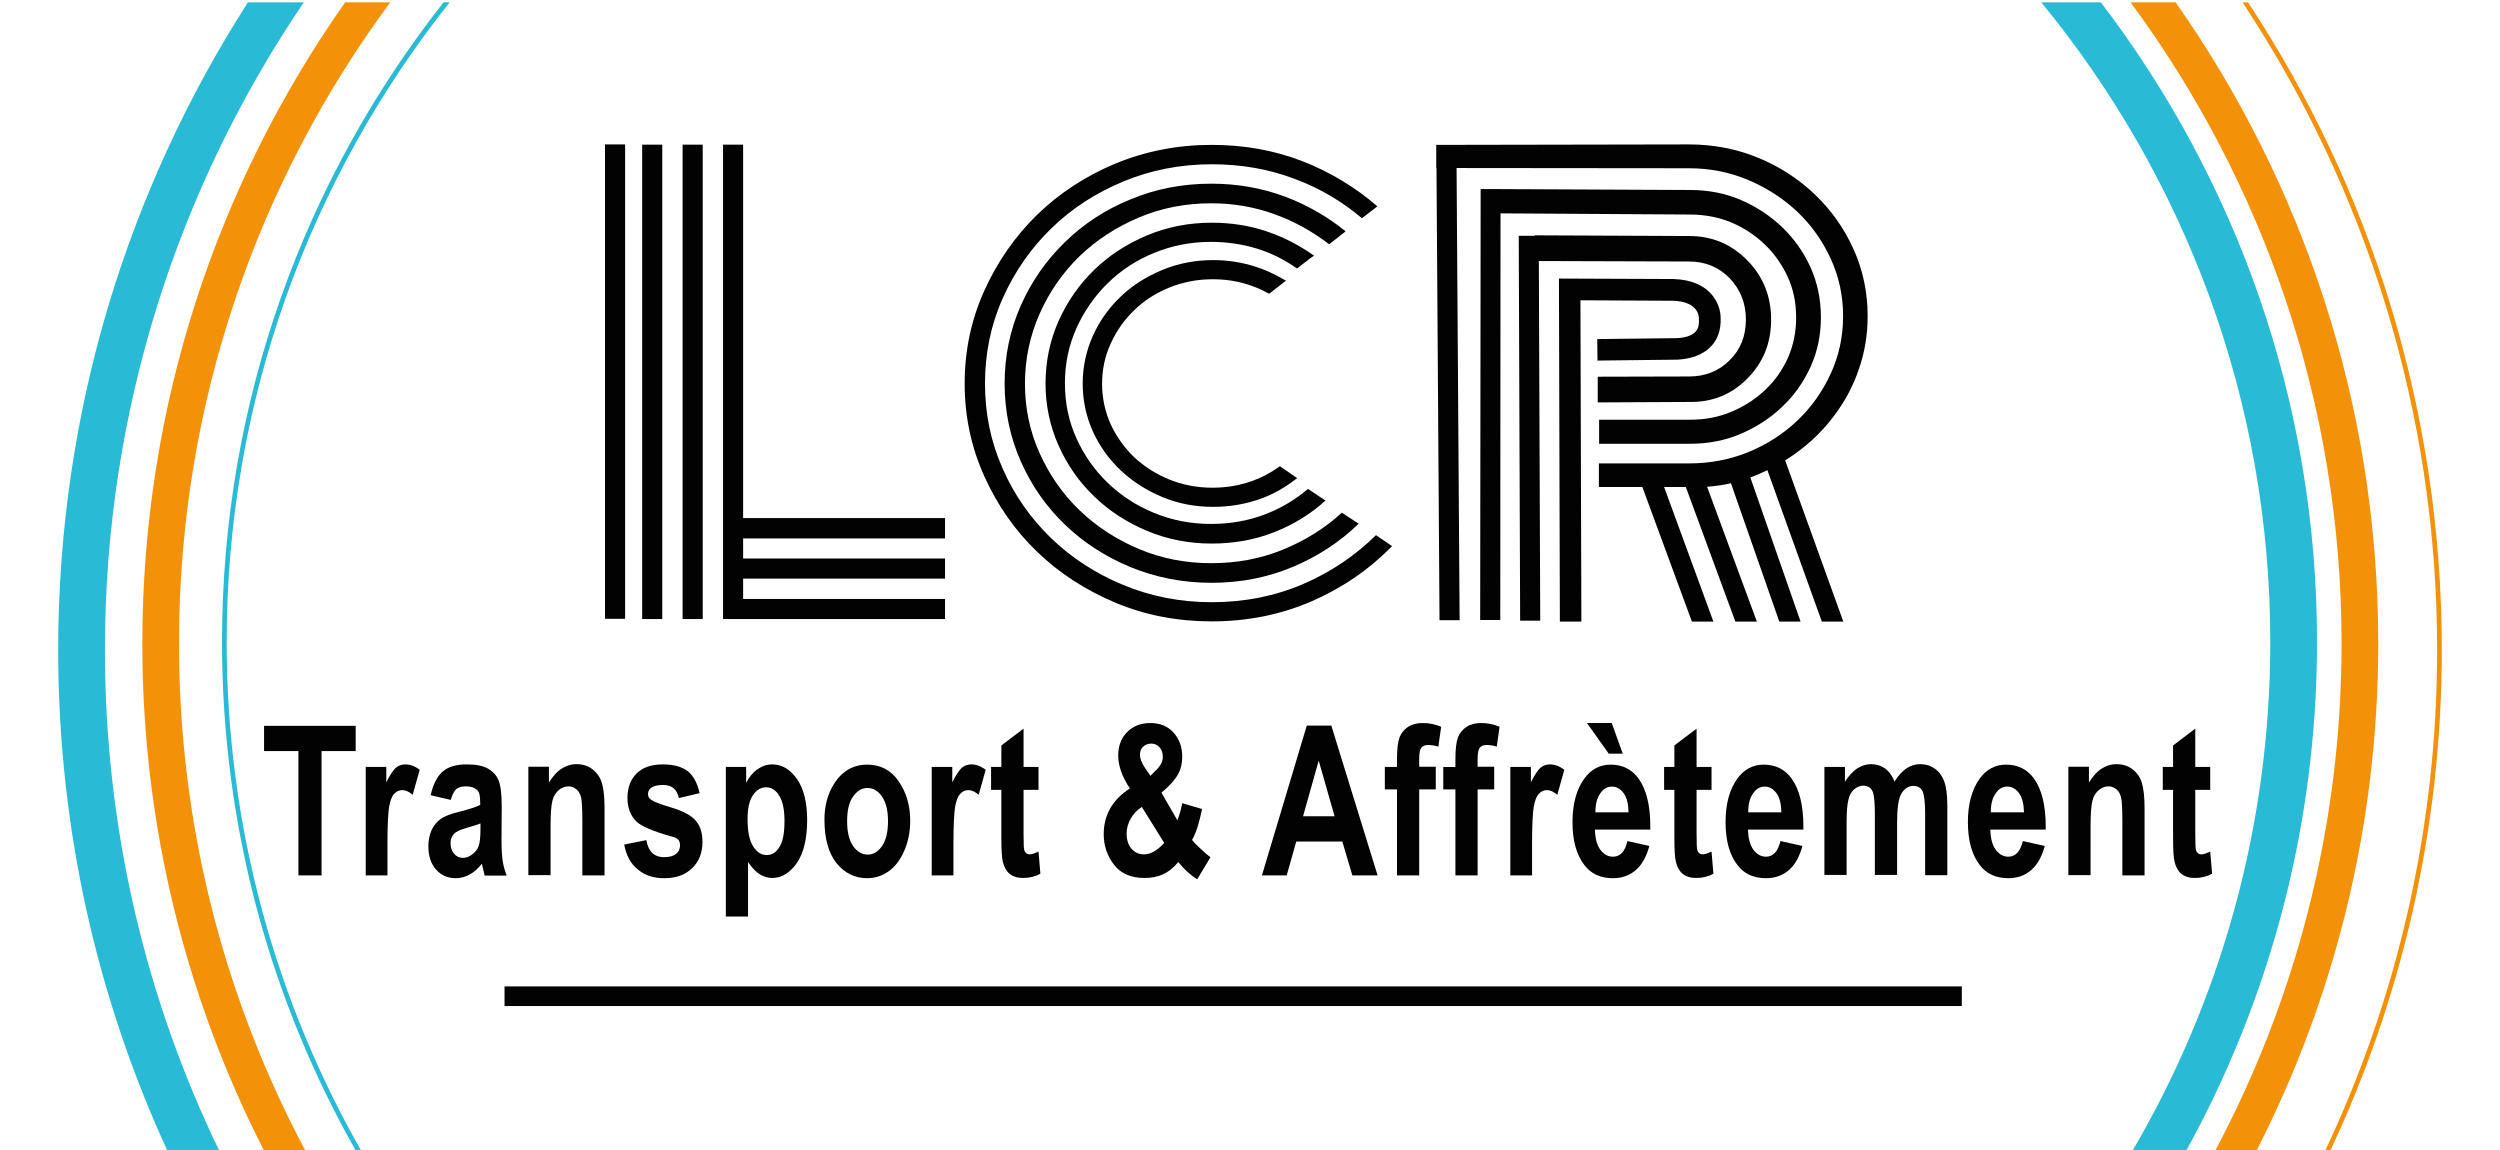<?xml version="1.0" encoding="UTF-8"?>
<!-- Generator: Adobe Illustrator 25.3.0, SVG Export Plug-In . SVG Version: 6.00 Build 0)  -->
<svg xmlns="http://www.w3.org/2000/svg" xmlns:xlink="http://www.w3.org/1999/xlink" version="1.1" id="Calque_1" x="0px" y="0px" viewBox="0 0 1069.8 492.1" style="enable-background:new 0 0 1069.8 492.1;" xml:space="preserve">
<style type="text/css">
	.st0{fill:none;}
	.st1{fill:#020203;}
	.st2{fill:none;stroke:#020203;stroke-width:0;stroke-linecap:round;stroke-linejoin:round;}
	.st3{fill:#29BAD6;}
	.st4{fill:#F39208;}
</style>
<g>
	<path class="st0" d="M935.2,493h12.3c34.7-64.9,54.4-139,54.4-217.6c0-102.7-33.6-197.6-90.3-274.4H899   c58,76,92.5,170.9,92.5,273.7C991.5,353.8,971.1,428.3,935.2,493z"></path>
	<path class="st0" d="M866.1,347.5c-0.1-3.6-0.8-6.4-2.2-8.2s-3-2.7-4.9-2.7c-2,0-3.7,0.9-5,2.9c-1.4,1.9-2.1,4.6-2.1,8.1   L866.1,347.5L866.1,347.5z"></path>
	<path class="st0" d="M689.8,336.6c-2,0-3.7,0.9-5,2.9c-1.4,1.9-2.1,4.6-2.1,8.1h14.2v-0.1c-0.1-3.6-0.8-6.4-2.2-8.2   S691.7,336.6,689.8,336.6z"></path>
	<path class="st0" d="M328.1,365.9c2.2,0,4-1.1,5.4-3.4c1.5-2.3,2.2-6,2.2-11.2c0-4.9-0.8-8.6-2.3-10.9c-1.5-2.4-3.4-3.5-5.5-3.5   c-2.3,0-4.2,1.1-5.7,3.4c-1.6,2.3-2.3,5.7-2.3,10.3c0,5.3,0.8,9.1,2.4,11.6C323.9,364.7,325.8,365.9,328.1,365.9z"></path>
	<path class="st0" d="M965.3,493h29.4c30.9-65.2,48.2-138.1,48.2-214.9c0-102.3-30.7-197.6-83.3-277.1H931   c54.6,77.7,86.7,172.4,86.7,274.4C1017.7,353.7,998.8,427.7,965.3,493z"></path>
	<path class="st0" d="M492.3,332l2.5-2.5c1.9-1.9,2.8-3.8,2.8-5.6c0-1.7-0.5-3.1-1.4-4.1c-1-1.1-2.2-1.6-3.6-1.6   c-1.4,0-2.6,0.5-3.5,1.4c-0.9,0.9-1.3,2.1-1.3,3.4c0,1.5,0.7,3.4,2.1,5.5L492.3,332z"></path>
	<path class="st0" d="M489.5,365.6c2.8,0,5.7-1.6,8.7-4.9l-9.6-15.4c-2.1,1.4-3.7,3.1-4.8,5.1c-1.1,2-1.7,4.1-1.7,6.3   c0,2.7,0.7,4.9,2.1,6.5C485.6,364.8,487.4,365.6,489.5,365.6z"></path>
	<polygon class="st0" points="564.3,325.5 557.6,349.3 571.1,349.3  "></polygon>
	<path class="st0" d="M371.3,365.7c2.4,0,4.4-1.2,6.1-3.6c1.7-2.4,2.6-6,2.6-10.7c0-4.6-0.9-8.1-2.6-10.6c-1.7-2.4-3.8-3.6-6.2-3.6   c-2.4,0-4.4,1.2-6.1,3.6c-1.8,2.4-2.6,6-2.6,10.6c0,4.7,0.9,8.3,2.6,10.7S368.9,365.7,371.3,365.7z"></path>
	<path class="st0" d="M755.2,336.6c-2,0-3.7,0.9-5,2.9c-1.4,1.9-2.1,4.6-2.1,8.1h14.2v-0.1c-0.1-3.6-0.8-6.4-2.2-8.2   S757.1,336.6,755.2,336.6z"></path>
	<path class="st0" d="M192.8,360.8c0,1.8,0.5,3.3,1.5,4.5s2.2,1.8,3.8,1.8c1.3,0,2.7-0.5,4-1.5c1.3-1,2.2-2.1,2.7-3.5   c0.5-1.3,0.8-3.8,0.8-7.3v-2.4h-0.1c-1.2,0.5-3.1,1.1-5.6,1.8c-2.9,0.8-4.8,1.7-5.7,2.7C193.3,357.9,192.8,359.2,192.8,360.8z"></path>
	<path class="st0" d="M94.1,493h19.2c-33.5-65.3-52.4-139.3-52.4-217.6C60.9,173.4,93,78.7,147.6,1H130   C76.3,80.1,44.9,175.5,44.9,278.1C44.9,355.1,62.6,428,94.1,493z"></path>
	<path class="st0" d="M154.9,493h757.3c37.7-64.1,59.3-138.7,59.3-218.3c0-103.8-36.8-199.1-98-273.7H192.4   C132.7,76.3,97,171.4,97,274.7C97,354.1,118.1,428.6,154.9,493z M925.5,328.2h4.4V319l9.5-7.2v16.4h6.4v9.8h-6.4v18.7   c0,4.1,0.1,6.4,0.3,7.1c0.4,1.2,1.2,1.8,2.3,1.8c0.9,0,2.1-0.4,3.8-1.2l0.8,9.5c-2.2,1.2-4.7,1.8-7.4,1.8c-2.4,0-4.3-0.6-5.8-1.8   c-1.4-1.2-2.4-3-2.9-5.3c-0.4-1.7-0.6-5.1-0.6-10.3V338h-4.4V328.2z M885.1,328.1h8.8v6.8c1.6-2.6,3.3-4.6,5.3-5.9   c2-1.3,4.1-2,6.5-2c2.8,0,5.1,0.8,7,2.3s3.2,3.5,3.9,5.9s1.1,5.9,1.1,10.4v29h-9.5v-23.7c0-4.8-0.2-7.9-0.5-9.5   c-0.4-1.6-1-2.8-2-3.6s-2.1-1.3-3.3-1.3c-1.6,0-3,0.5-4.3,1.6s-2.2,2.6-2.7,4.5s-0.8,5.6-0.8,10.9v21h-9.5V328.1z M847.2,333.1   c2.9-3.9,6.6-5.9,11.2-5.9c5.1,0,9.1,2,12,6c3.3,4.6,5,11.4,5,20.4v1.4h-23.7c0.1,3.7,0.8,6.5,2.3,8.6c1.5,2,3.3,3,5.4,3   c3.1,0,5.2-2.3,6.2-6.7l9.4,2.1c-1.3,4.7-3.2,8.1-5.9,10.4c-2.7,2.3-5.9,3.4-9.7,3.4c-5.3,0-9.4-1.9-12.2-5.6   c-3.4-4.4-5.1-10.5-5.1-18.4C842.1,344,843.8,337.8,847.2,333.1z M839.5,430.5H215.9v-8.4h623.6V430.5z M324.1,329.2   c2-1.4,4.1-2.1,6.4-2.1c4.1,0,7.6,2.1,10.5,6.2c2.9,4.1,4.4,10,4.4,17.6c0,8-1.5,14.1-4.4,18.4c-3,4.2-6.5,6.4-10.5,6.4   c-1.9,0-3.6-0.5-5.3-1.5c-1.6-1-3.3-2.7-5.1-5.3v23.3h-9.5v-64h-0.1h0.1h8.7v6.8C320.5,332.6,322.1,330.6,324.1,329.2z    M352.8,350.8c0-4.6,0.8-8.7,2.5-12.4s3.9-6.5,6.6-8.4s5.8-2.8,9.2-2.8c5.7,0,10.3,2.4,13.5,7.2c3.3,4.8,4.9,10.4,4.9,16.8   c0,4.8-0.9,9.1-2.6,13s-4,6.8-6.7,8.7c-2.8,1.9-5.8,2.9-9.1,2.9c-5.3,0-9.7-2.2-13.2-6.5C354.5,364.9,352.8,358.8,352.8,350.8z    M444.4,328.2v9.8H438v18.7c0,4.1,0.1,6.4,0.3,7.1c0.4,1.2,1.2,1.8,2.3,1.8c0.9,0,2.1-0.4,3.8-1.2l0.8,9.5   c-2.2,1.2-4.7,1.8-7.4,1.8c-2.4,0-4.3-0.6-5.8-1.8c-1.4-1.2-2.4-3-2.9-5.3c-0.4-1.7-0.6-5.1-0.6-10.3V338h-4.4v-9.8h4.4V319   l9.5-7.2v16.4H444.4z M478.5,323.3c0-4.1,1.3-7.5,3.8-10c2.5-2.6,5.9-3.9,10-3.9c4,0,7.3,1.3,9.8,4s3.8,6.2,3.8,10.5   c0,2.8-0.6,5.3-1.9,7.6s-3.6,4.9-7,7.7l6.8,11.8c0.8-1.8,1.5-4.2,2.1-7.3l8.5,2.5c-1.3,6.2-2.7,10.6-4.3,13.2   c1,1.3,2.4,2.7,4.1,4.2c1.8,1.7,3,2.7,3.8,3.2l-5.7,9.5c-2.8-1.8-5.5-4.2-8.1-7.4c-2,2.4-4.2,4.2-6.5,5.2c-2.3,1.1-4.9,1.6-7.9,1.6   c-5.9,0-10.3-1.9-13.2-5.8c-2.9-3.8-4.3-8.2-4.3-12.9c0-8.2,3.7-14.8,11.2-19.6C480.1,332.3,478.5,327.6,478.5,323.3z M540,374.6   l19.2-64.1h10.5l19.8,64.1h-10.8l-4.3-14.5h-19.7l-4.1,14.5H540z M684.8,363.6c1.5,2,3.3,3,5.4,3c3.2,0,5.2-2.3,6.2-6.7l9.4,2.1   c-1.3,4.7-3.2,8.1-5.9,10.4c-2.7,2.3-5.9,3.4-9.7,3.4c-5.3,0-9.4-1.9-12.2-5.6c-3.4-4.4-5.1-10.5-5.1-18.4c0-7.8,1.7-14,5.1-18.7   c2.9-3.9,6.6-5.9,11.2-5.9c5.1,0,9.1,2,12,6c3.3,4.6,5,11.4,5,20.4v1.4h-23.7C682.6,358.7,683.3,361.5,684.8,363.6z M655.8,374.6   h-0.2h-9.3v-46.4h8.8v6.6c1.5-3.1,2.9-5.1,4-6.2c1.2-1,2.6-1.5,4.1-1.5c2.2,0,4.2,0.8,6.2,2.3l-3,10.7c-1.6-1.3-3-2-4.4-2   c-1.3,0-2.5,0.5-3.5,1.6c-1,1-1.7,2.9-2.2,5.6c-0.4,2.7-0.7,7.7-0.7,15v14.3H655.8z M667.5,266l-0.4-146.8l49,0.2   c16,0.5,20.2,10.8,20.2,16.7c0.4,10.5-6.4,17.1-18.4,17.8l-34.3,0.4l-0.1-9.2l34.1-0.4c9.7-0.5,9.5-5.6,9.4-8v-0.5   c0-1.2-0.6-7.2-11.1-7.5l-39.6-0.2l0.4,137.5H667.5z M688.4,322.5l-9.3-13.1h10.6l4.7,13.1H688.4z M683.7,161.2l39.1-0.1   c6.9,0,12.7-2.3,17.3-6.9c4.7-4.6,7-10.4,7-17.5c0-7-2.4-12.9-7-17.7c-4.6-4.7-10.4-7.1-17.3-7.1l-64.3-0.2l0.6,153.9h-8.6   l-0.6-164.7h6.8v-0.2l66.2,0.3c9.8,0,18,3.5,24.8,10.4c6.8,6.9,10.2,15.4,10.2,25.4s-3.4,18.4-10.2,25.2c-6.7,6.8-15,10.2-24.9,10   l-39.1,0.2V161.2z M684.3,179.6h38.9c6.4,0,12.3-1.1,17.7-3.4c5.5-2.3,10.3-5.4,14.4-9.3c4.2-3.9,7.4-8.5,9.8-13.8   c2.3-5.2,3.5-11,3.5-17.2s-1.1-11.9-3.5-17.2c-2.4-5.3-5.7-10-9.8-14c-4.2-4-9-7.2-14.4-9.5c-5.4-2.2-11.3-3.4-17.7-3.4l-81.1-0.5   l-0.1,174h-8.6l0.2-184.4h4.8l84.8,0.4c7.8,0,15.1,1.4,21.8,4.3s12.6,6.8,17.7,11.7s9.1,10.6,12.1,17.2c2.9,6.5,4.4,13.6,4.4,21.2   c0,7.6-1.4,14.6-4.4,21.2c-3,6.6-7,12.3-12.1,17.1c-5.1,4.9-11,8.7-17.7,11.6c-6.7,2.9-14,4.3-21.8,4.3h-38.9V179.6z M633.8,309.4   c2.7,0,5.3,0.5,7.9,1.6l-1.2,8.5c-1.5-0.5-3-0.7-4.4-0.7c-1.3,0-2.3,0.4-2.9,1.2c-0.6,0.8-0.9,2.4-0.9,4.8v3.3h7.1v9.7h-7.1v36.8   h-9.5v-36.8h-5.2v-9.6h0h5.2v-3.5c0-4.2,0.4-7.3,1.1-9.2c0.8-1.9,2-3.4,3.7-4.5S631.4,309.4,633.8,309.4z M732.4,328.2v9.8H726   v18.7c0,4.1,0.1,6.4,0.3,7.1c0.4,1.2,1.2,1.8,2.3,1.8c0.9,0,2.1-0.4,3.8-1.2l0.8,9.5c-2.2,1.2-4.7,1.8-7.4,1.8   c-2.4,0-4.3-0.6-5.8-1.8c-1.4-1.2-2.4-3-2.9-5.3c-0.4-1.7-0.6-5.1-0.6-10.3V338h-4.4v-9.8h4.4V319l9.5-7.2v16.4H732.4z    M750.3,363.6c1.5,2,3.3,3,5.4,3c3.1,0,5.1-2.3,6.2-6.7l9.4,2.1c-1.3,4.7-3.2,8.1-5.9,10.4c-2.7,2.3-5.9,3.4-9.7,3.4   c-5.3,0-9.4-1.9-12.2-5.6c-3.4-4.4-5.1-10.5-5.1-18.4c0-7.8,1.7-14,5.1-18.7c2.9-3.9,6.6-5.9,11.2-5.9c5.1,0,9.1,2,12,6   c3.3,4.6,5,11.4,5,20.4v1.4H748C748.1,358.7,748.8,361.5,750.3,363.6z M806.6,328.8c1.7,1.2,3.1,3.1,4.1,5.6   c1.6-2.5,3.3-4.3,5.1-5.6c1.8-1.2,3.8-1.8,5.8-1.8c2.4,0,4.5,0.6,6.3,1.9c1.8,1.2,3.1,3,4,5.3s1.4,5.8,1.4,10.6v29.7h-9.5v-26.6   c0-4.6-0.4-7.7-1.1-9.3c-0.8-1.5-2-2.3-3.9-2.3c-2.1,0-3.8,1.1-5.1,3.2c-1.3,2.1-1.9,6.3-1.9,12.6v22.3h-9.5v-25.5   c0-5-0.3-8.3-0.8-9.8c-0.7-1.9-2.1-2.9-4.1-2.9c-1.4,0-2.7,0.5-3.9,1.5s-2,2.4-2.5,4.4c-0.5,1.9-0.8,5.1-0.8,9.7v22.6h-9.5v-46.2   h0.1h8.7v6.3c1.6-2.5,3.3-4.3,5.1-5.6c1.9-1.2,3.9-1.9,6-1.9C802.9,327,804.9,327.6,806.6,328.8z M614.6,62l108.1-0.2   c10.5,0,20.4,1.9,29.6,5.7c9.3,3.8,17.4,9.1,24.4,15.8s12.5,14.5,16.5,23.4c4,8.9,6,18.4,6,28.5c0,7.9-1.2,15.4-3.7,22.6   c-2.4,7.2-5.9,13.8-10.5,19.9c-4.5,6.1-9.9,11.4-16.2,16c-1.6,1.2-3.3,2.3-4.9,3.3l24.9,69h-9.2l-23.3-64.8c-2.5,1.2-5,2.3-7.3,3.1   l21.5,61.7h-9.1l-20.7-59.2c-3.1,0.7-5.9,1.1-8,1.3c-0.7,0.1-1.5,0.1-2.2,0.2l21.3,57.7h-9.2l-21.2-57.6h-6.7h-2.6l21.1,57.6H724   l-21.2-57.6h-18.6v-10.1h38.5c9.1,0,17.6-1.6,25.6-4.9s14.9-7.8,20.9-13.5s10.7-12.4,14.2-20c3.5-7.6,5.3-15.8,5.3-24.6   c0-8.8-1.8-17-5.3-24.6c-3.5-7.6-8.2-14.3-14.2-20s-13-10.2-20.9-13.6c-8-3.4-16.5-5.1-25.6-5.1l-99.4-0.1l1.3,193.5H616   l-1.3-193.5h-0.1V62z M597.8,324.7c0-4.2,0.4-7.3,1.1-9.2c0.8-1.9,2-3.4,3.7-4.5s3.8-1.6,6.2-1.6c2.7,0,5.3,0.5,7.9,1.6l-1.2,8.5   c-1.5-0.5-3-0.7-4.4-0.7c-1.3,0-2.3,0.4-2.9,1.2c-0.6,0.8-0.9,2.4-0.9,4.8v3.3h7.1v9.7h-7.1v36.8h-9.5v-36.8h-5.2v-9.6h0h5.2V324.7   z M421.2,124.4c5.6-12.4,13.1-23.2,22.6-32.5c9.5-9.2,20.6-16.5,33.5-21.9c12.9-5.3,26.6-8,41.2-8c13.8,0,26.7,2.3,38.6,6.9   c11.9,4.6,22.7,11.1,32.3,19.4l-6.6,5.1c-8.6-7.3-18.3-13-29.2-17c-10.9-4.1-22.6-6.1-35.1-6.1c-13.5,0-26.1,2.5-37.9,7.4   c-11.8,4.9-22.1,11.6-30.8,20.1s-15.6,18.4-20.7,29.8c-5.1,11.4-7.6,23.6-7.6,36.5c0,13,2.5,25.1,7.6,36.5   c5,11.4,12,21.3,20.7,29.7c8.7,8.4,19,15.1,30.8,20c11.8,4.9,24.5,7.4,37.9,7.4c14,0,27.1-2.6,39.2-7.8   c11.8-5.1,22.2-12.1,31.1-20.9l6.9,4.7c-9.8,10-21.3,17.9-34.4,23.6c-13.2,5.7-27.4,8.6-42.8,8.6c-14.6,0-28.3-2.6-41.2-8   c-12.8-5.4-24-12.6-33.5-21.8c-9.5-9.1-17-19.9-22.6-32.3c-5.6-12.4-8.4-25.6-8.4-39.7C412.8,150,415.6,136.8,421.2,124.4z    M475.3,181.6c2.5,5.3,5.9,10.1,10.1,14.1c4.3,4,9.3,7.2,15,9.5c5.7,2.3,11.9,3.5,18.4,3.5c6.1,0,11.8-1,17.1-2.9   c3.9-1.4,7.6-3.3,11.2-5.9l0.6-0.4l7.4,5.1l-1.1,0.8c-4.3,3.3-8.9,5.9-13.9,7.8c-6.5,2.4-13.5,3.7-21,3.7c-7.7,0-15-1.4-21.7-4.2   s-12.7-6.6-17.7-11.3s-9.1-10.3-12-16.7c-2.9-6.4-4.4-13.3-4.4-20.5s1.5-14.1,4.4-20.6c2.9-6.4,7-12.1,12-16.8   c5-4.8,11-8.5,17.7-11.3c6.8-2.8,14.1-4.2,21.7-4.2c6.4,0,12.6,1,18.4,2.9c4,1.3,7.7,3,11.5,5.2l1.3,0.7l-7.2,5.6l-0.6-0.3   c-2.9-1.6-5.8-2.8-8.7-3.7c-4.7-1.5-9.7-2.2-14.9-2.2c-6.5,0-12.7,1.2-18.4,3.5s-10.8,5.5-15,9.6c-4.3,4.1-7.7,8.9-10.2,14.4   c-2.5,5.4-3.7,11.2-3.7,17.3C471.6,170.4,472.9,176.2,475.3,181.6z M555,114.9c-5.2-3.7-10.9-6.6-17.1-8.5   c-6.2-1.9-12.8-2.9-19.7-2.9c-8.6,0-16.7,1.6-24.3,4.7c-7.6,3.1-14.2,7.4-19.9,13s-10.1,12-13.4,19.3c-3.3,7.4-4.9,15.2-4.9,23.5   c0,8.4,1.6,16.2,4.9,23.5c3.3,7.3,7.7,13.6,13.4,19.1c5.7,5.5,12.3,9.8,19.9,12.9c7.5,3.1,15.7,4.7,24.3,4.7   c8.1,0,15.6-1.3,22.6-3.9c7-2.6,13.3-6.3,18.9-11.1l7.5,5c-6.4,5.8-13.7,10.3-21.9,13.5c-8.3,3.3-17.2,4.9-26.8,4.9   c-9.7,0-19-1.8-27.6-5.4c-8.6-3.6-16.2-8.5-22.6-14.7c-6.5-6.2-11.6-13.5-15.3-21.8s-5.6-17.2-5.6-26.6c0-9.5,1.9-18.4,5.6-26.8   c3.8-8.4,8.9-15.7,15.3-21.9c6.4-6.2,14-11.1,22.6-14.7c8.6-3.6,17.8-5.4,27.6-5.4c8.3,0,16.1,1.2,23.5,3.7   c7.4,2.5,14.1,6,20.3,10.4l-1.6,1.1L555,114.9z M545.5,91.7c-8.5-3.1-17.6-4.7-27.2-4.7c-11,0-21.3,2-31,6.1   c-9.7,4.1-18.1,9.6-25.3,16.5c-7.2,7-12.9,15.2-17.1,24.6c-4.2,9.5-6.3,19.5-6.3,30s2.1,20.5,6.3,29.8s9.9,17.5,17.1,24.4   c7.2,6.9,15.6,12.4,25.3,16.5c9.7,4.1,20.1,6.1,31,6.1c11,0,21.2-1.9,30.7-5.8c9.5-3.9,17.9-9.1,25.2-15.8l7.2,4.7   c-8,7.8-17.5,14-28.2,18.5s-22.3,6.8-34.8,6.8c-12.3,0-23.8-2.3-34.6-6.7c-10.8-4.5-20.1-10.5-28.1-18.2s-14.3-16.7-18.9-27.1   c-4.6-10.4-6.9-21.5-6.9-33.3s2.3-22.9,6.9-33.3c4.6-10.4,10.9-19.4,18.9-27.2s17.3-13.9,28.1-18.3c10.8-4.5,22.3-6.7,34.6-6.7   c10.9,0,21.3,1.8,31.1,5.4c9.7,3.6,18.4,8.6,26.2,14.9l0.1,0.1l-5.3,4.2l-1.6,1.2c0,0-0.1,0-0.3,0C561.7,99.1,554,94.8,545.5,91.7z    M411.5,328.6c1.2-1,2.6-1.5,4.1-1.5c2.2,0,4.2,0.8,6.2,2.3l-3,10.7c-1.6-1.3-3-2-4.4-2c-1.3,0-2.5,0.5-3.5,1.6   c-1,1-1.7,2.9-2.2,5.6c-0.4,2.7-0.7,7.7-0.7,15v14.3h0.2H408h-9.3v-46.4h8.8v6.6C409,331.7,410.4,329.7,411.5,328.6z M309.4,61.9   h8.6v159.8h86.4v8.7H318v8.6h86.4v8.6H318v8.7h86.4v8.6h-95V61.9z M292.1,61.9h8.6v203h-8.6V61.9z M274.8,61.9h8.6v203h-8.6V61.9z    M272.4,331c2.6-2.6,6.3-3.9,11.2-3.9c4.7,0,8.2,1,10.7,2.9c2.4,1.9,4.1,5.1,5.1,9.4l-8.9,2.1c-0.8-3.7-3-5.6-6.7-5.6   c-2.3,0-4,0.4-5,1.1c-1,0.7-1.5,1.6-1.5,2.8c0,1,0.4,1.9,1.4,2.5c0.9,0.7,3.7,1.8,8.4,3.2c5.3,1.6,8.9,3.5,10.7,5.8   c1.9,2.2,2.8,5.2,2.8,9c0,4.5-1.4,8.2-4.3,11.1c-2.9,2.9-6.9,4.4-12,4.4c-4.6,0-8.4-1.2-11.3-3.7c-3.1-2.4-5-6-5.9-10.7l9.5-1.9   c0.8,4.9,3.4,7.3,7.6,7.3c2.3,0,4-0.5,5.1-1.4c1.1-0.9,1.7-2.1,1.7-3.6c0-1-0.2-1.8-0.7-2.4c-0.5-0.6-1.5-1.1-3.1-1.5   c-7.8-2.2-12.7-4.3-14.8-6.3c-2.6-2.5-3.9-5.9-3.9-10.2S269.8,333.6,272.4,331z M258.9,61.8h8.6v203h-8.6V61.8z M226.1,328.1h8.8   v6.8c1.6-2.6,3.3-4.6,5.3-5.9c2-1.3,4.1-2,6.5-2c2.8,0,5.1,0.8,7,2.3c1.9,1.5,3.2,3.5,3.9,5.9s1.1,5.9,1.1,10.4v29h-9.5v-23.7   c0-4.8-0.2-7.9-0.5-9.5c-0.4-1.6-1-2.8-2-3.6s-2.1-1.3-3.3-1.3c-1.6,0-3,0.5-4.3,1.6c-1.3,1.1-2.2,2.6-2.7,4.5s-0.8,5.6-0.8,10.9   v21h-9.5V328.1z M205,339.3c-0.3-0.8-1-1.5-1.9-2c-0.9-0.5-2.2-0.8-3.9-0.8s-3,0.4-4,1.2c-0.9,0.9-1.7,2.4-2.3,4.6l-8.6-2   c1-4.7,2.8-8.1,5.1-10.1c2.4-2.1,5.8-3.1,10.3-3.1c4,0,7,0.6,9.1,1.8c2.1,1.2,3.6,2.8,4.5,4.9c0.9,2.1,1.4,5.8,1.4,11.2l-0.1,14.4   c0,4,0.2,7,0.5,9c0.3,2,0.9,4.1,1.7,6.3h-9.4l-1.2-5.1c-1.6,2-3.3,3.6-5.2,4.6c-1.8,1-3.8,1.6-5.9,1.6c-3.5,0-6.3-1.2-8.5-3.7   c-2.2-2.5-3.3-5.8-3.3-10c0-2.6,0.5-4.9,1.4-6.9c0.9-2,2.2-3.5,3.8-4.7c1.6-1.2,4.3-2.2,7.9-3.1c4.4-1.1,7.4-2.1,9.1-3   C205.5,341.8,205.3,340.1,205,339.3z M156.5,328.2h8.8v6.6c1.5-3.1,2.9-5.1,4-6.2c1.2-1,2.6-1.5,4.1-1.5c2.2,0,4.2,0.8,6.2,2.3   l-3,10.7c-1.6-1.3-3-2-4.4-2c-1.3,0-2.5,0.5-3.5,1.6c-1,1-1.7,2.9-2.2,5.6c-0.4,2.7-0.7,7.7-0.7,15v14.3h0.2h-0.2h-9.3V328.2z    M152.2,310.6v10.8h-14.6v53.2h-9.9v-53.2H113v-10.8H152.2z"></path>
	<path class="st0" d="M131,493h21.6C115.9,428.5,95,354,95,274.7C95,171.5,130.5,76.4,189.8,1H167c-56.8,76.8-90.4,171.8-90.4,274.4   C76.6,354,96.3,428.1,131,493z"></path>
	<rect x="292.1" y="61.9" class="st1" width="8.6" height="203"></rect>
	<polygon class="st1" points="404.4,256.3 318,256.3 318,247.6 404.4,247.6 404.4,239 318,239 318,230.4 404.4,230.4 404.4,221.7    318,221.7 318,61.9 309.4,61.9 309.4,264.9 404.4,264.9  "></polygon>
	<rect x="274.8" y="61.9" class="st1" width="8.6" height="203"></rect>
	<rect x="258.9" y="61.8" class="st1" width="8.6" height="203"></rect>
	<path class="st1" d="M568.9,104.4l1.6-1.2l5.3-4.2l-0.1-0.1c-7.8-6.3-16.5-11.3-26.2-14.9c-9.8-3.6-20.2-5.4-31.1-5.4   c-12.3,0-23.8,2.2-34.6,6.7c-10.8,4.4-20.1,10.5-28.1,18.3s-14.3,16.8-18.9,27.2c-4.6,10.4-6.9,21.5-6.9,33.3s2.3,22.9,6.9,33.3   c4.6,10.4,10.9,19.4,18.9,27.1s17.3,13.7,28.1,18.2c10.8,4.4,22.3,6.7,34.6,6.7c12.5,0,24.1-2.3,34.8-6.8s20.2-10.7,28.2-18.5   l-7.2-4.7c-7.3,6.7-15.7,11.9-25.2,15.8c-9.5,3.9-19.7,5.8-30.7,5.8c-10.9,0-21.3-2-31-6.1c-9.7-4.1-18.1-9.6-25.3-16.5   c-7.2-6.9-12.9-15.1-17.1-24.4s-6.3-19.3-6.3-29.8s2.1-20.5,6.3-30c4.2-9.4,9.9-17.6,17.1-24.6c7.2-6.9,15.6-12.4,25.3-16.5   c9.7-4.1,20-6.1,31-6.1c9.6,0,18.7,1.6,27.2,4.7c8.5,3.1,16.2,7.4,23.1,12.7C568.8,104.4,568.9,104.4,568.9,104.4z"></path>
	<path class="st1" d="M443.8,236.1c9.5,9.2,20.7,16.4,33.5,21.8c12.9,5.4,26.6,8,41.2,8c15.4,0,29.6-2.9,42.8-8.6   c13.1-5.7,24.6-13.6,34.4-23.6l-6.9-4.7c-8.9,8.8-19.3,15.8-31.1,20.9c-12.1,5.2-25.2,7.8-39.2,7.8c-13.4,0-26.1-2.5-37.9-7.4   c-11.8-4.9-22.1-11.6-30.8-20c-8.7-8.4-15.7-18.3-20.7-29.7c-5.1-11.4-7.6-23.5-7.6-36.5c0-12.9,2.5-25.1,7.6-36.5   c5.1-11.4,12-21.3,20.7-29.8s19-15.2,30.8-20.1c11.8-4.9,24.4-7.4,37.9-7.4c12.5,0,24.2,2,35.1,6.1c10.9,4,20.6,9.7,29.2,17   l6.6-5.1c-9.6-8.3-20.4-14.8-32.3-19.4c-11.9-4.6-24.8-6.9-38.6-6.9c-14.6,0-28.3,2.7-41.2,8c-12.9,5.4-24,12.7-33.5,21.9   c-9.5,9.3-17,20.1-22.6,32.5c-5.6,12.4-8.4,25.6-8.4,39.7c0,14.1,2.8,27.3,8.4,39.7C426.8,216.2,434.3,227,443.8,236.1z"></path>
	<path class="st1" d="M562.3,109.4c-6.2-4.4-12.9-7.9-20.3-10.4c-7.4-2.5-15.2-3.7-23.5-3.7c-9.8,0-19,1.8-27.6,5.4   c-8.6,3.6-16.2,8.5-22.6,14.7c-6.4,6.2-11.5,13.5-15.3,21.9c-3.7,8.4-5.6,17.3-5.6,26.8c0,9.4,1.9,18.3,5.6,26.6   s8.8,15.6,15.3,21.8c6.4,6.2,14,11.1,22.6,14.7c8.6,3.6,17.9,5.4,27.6,5.4c9.6,0,18.5-1.6,26.8-4.9c8.2-3.2,15.5-7.7,21.9-13.5   l-7.5-5c-5.6,4.8-11.9,8.5-18.9,11.1c-7,2.6-14.5,3.9-22.6,3.9c-8.6,0-16.8-1.6-24.3-4.7c-7.6-3.1-14.2-7.4-19.9-12.9   c-5.7-5.5-10.1-11.8-13.4-19.1c-3.3-7.3-4.9-15.1-4.9-23.5c0-8.3,1.6-16.1,4.9-23.5c3.3-7.3,7.7-13.7,13.4-19.3s12.3-9.9,19.9-13   c7.6-3.1,15.7-4.7,24.3-4.7c6.9,0,13.5,1,19.7,2.9c6.2,1.9,11.9,4.8,17.1,8.5l5.7-4.4L562.3,109.4z"></path>
	<path class="st1" d="M747.7,162c6.8-6.8,10.2-15.2,10.2-25.2s-3.4-18.5-10.2-25.4c-6.8-6.9-15-10.4-24.8-10.4l-66.2-0.3v0.2h-6.8   l0.6,164.7h8.6l-0.6-153.9l64.3,0.2c6.9,0,12.7,2.4,17.3,7.1c4.6,4.8,7,10.7,7,17.7c0,7.1-2.3,12.9-7,17.5   c-4.6,4.6-10.4,6.9-17.3,6.9l-39.1,0.1v11l39.1-0.2C732.7,172.2,741,168.8,747.7,162z"></path>
	<path class="st1" d="M616,265.4h8.6l-1.3-193.5l99.4,0.1c9.1,0,17.6,1.7,25.6,5.1c7.9,3.4,14.9,7.9,20.9,13.6s10.7,12.4,14.2,20   c3.5,7.6,5.3,15.8,5.3,24.6c0,8.8-1.8,17-5.3,24.6c-3.5,7.6-8.2,14.3-14.2,20s-12.9,10.2-20.9,13.5s-16.5,4.9-25.6,4.9h-38.5v10.1   h18.6L724,266h9.2l-21.1-57.6h2.6h6.7l21.2,57.6h9.2l-21.3-57.7c0.7-0.1,1.5-0.1,2.2-0.2c2.1-0.2,4.9-0.6,8-1.3l20.7,59.2h9.1   L749,204.3c2.3-0.8,4.8-1.9,7.3-3.1l23.3,64.8h9.2l-24.9-69c1.6-1,3.3-2.1,4.9-3.3c6.3-4.6,11.7-9.9,16.2-16   c4.6-6.1,8.1-12.7,10.5-19.9c2.5-7.2,3.7-14.7,3.7-22.6c0-10.1-2-19.6-6-28.5c-4-8.9-9.5-16.7-16.5-23.4s-15.1-12-24.4-15.8   c-9.2-3.8-19.1-5.7-29.6-5.7L614.6,62v9.9h0.1L616,265.4z"></path>
	<path class="st1" d="M745,185.6c6.7-2.9,12.6-6.7,17.7-11.6c5.1-4.8,9.1-10.5,12.1-17.1c3-6.6,4.4-13.6,4.4-21.2   c0-7.6-1.5-14.7-4.4-21.2c-3-6.6-7-12.3-12.1-17.2s-11-8.8-17.7-11.7s-14-4.3-21.8-4.3l-84.8-0.4h-4.8l-0.2,184.4h8.6l0.1-174   l81.1,0.5c6.4,0,12.3,1.2,17.7,3.4c5.4,2.3,10.2,5.5,14.4,9.5c4.1,4,7.4,8.7,9.8,14c2.4,5.3,3.5,11,3.5,17.2s-1.2,12-3.5,17.2   c-2.4,5.3-5.6,9.9-9.8,13.8c-4.1,3.9-8.9,7-14.4,9.3c-5.4,2.3-11.3,3.4-17.7,3.4h-38.9v10.3h38.9C731,189.9,738.3,188.5,745,185.6z   "></path>
	<path class="st1" d="M485.5,132.6c4.2-4.1,9.3-7.3,15-9.6s11.9-3.5,18.4-3.5c5.2,0,10.2,0.7,14.9,2.2c2.9,0.9,5.8,2.1,8.7,3.7   l0.6,0.3l7.2-5.6l-1.3-0.7c-3.8-2.2-7.5-3.9-11.5-5.2c-5.8-1.9-12-2.9-18.4-2.9c-7.6,0-14.9,1.4-21.7,4.2   c-6.7,2.8-12.7,6.5-17.7,11.3c-5,4.7-9.1,10.4-12,16.8c-2.9,6.5-4.4,13.4-4.4,20.6s1.5,14.1,4.4,20.5c2.9,6.4,7,12,12,16.7   s11,8.5,17.7,11.3s14,4.2,21.7,4.2c7.5,0,14.5-1.3,21-3.7c5-1.9,9.6-4.5,13.9-7.8l1.1-0.8l-7.4-5.1l-0.6,0.4   c-3.6,2.6-7.3,4.5-11.2,5.9c-5.3,1.9-11,2.9-17.1,2.9c-6.5,0-12.7-1.2-18.4-3.5c-5.7-2.3-10.7-5.5-15-9.5c-4.2-4-7.6-8.8-10.1-14.1   c-2.4-5.4-3.7-11.2-3.7-17.3c0-6.1,1.2-11.9,3.7-17.3C477.8,141.5,481.2,136.7,485.5,132.6z"></path>
	<path class="st1" d="M676.3,128.5l39.6,0.2c10.5,0.3,11.1,6.3,11.1,7.5v0.5c0.1,2.4,0.3,7.5-9.4,8l-34.1,0.4l0.1,9.2l34.3-0.4   c12-0.7,18.8-7.3,18.4-17.8c0-5.9-4.2-16.2-20.2-16.7l-49-0.2l0.4,146.8h9.2L676.3,128.5z"></path>
	<polygon class="st1" points="127.7,321.4 127.7,374.6 137.6,374.6 137.6,321.4 152.2,321.4 152.2,310.6 113,310.6 113,321.4  "></polygon>
	<line class="st2" x1="166" y1="374.6" x2="165.8" y2="374.6"></line>
	<path class="st1" d="M165.8,360.3c0-7.3,0.3-12.3,0.7-15c0.5-2.7,1.2-4.6,2.2-5.6c1-1.1,2.2-1.6,3.5-1.6c1.4,0,2.8,0.7,4.4,2   l3-10.7c-2-1.5-4-2.3-6.2-2.3c-1.5,0-2.9,0.5-4.1,1.5c-1.1,1.1-2.5,3.1-4,6.2v-6.6h-8.8v46.4h9.3V360.3z"></path>
	<path class="st1" d="M188.5,350.5c-1.6,1.2-2.9,2.7-3.8,4.7c-0.9,2-1.4,4.3-1.4,6.9c0,4.2,1.1,7.5,3.3,10c2.2,2.5,5,3.7,8.5,3.7   c2.1,0,4.1-0.6,5.9-1.6c1.9-1,3.6-2.6,5.2-4.6l1.2,5.1h9.4c-0.8-2.2-1.4-4.3-1.7-6.3c-0.3-2-0.5-5-0.5-9l0.1-14.4   c0-5.4-0.5-9.1-1.4-11.2c-0.9-2.1-2.4-3.7-4.5-4.9c-2.1-1.2-5.1-1.8-9.1-1.8c-4.5,0-7.9,1-10.3,3.1c-2.3,2-4.1,5.4-5.1,10.1l8.6,2   c0.6-2.2,1.4-3.7,2.3-4.6c1-0.8,2.3-1.2,4-1.2s3,0.3,3.9,0.8c0.9,0.5,1.6,1.2,1.9,2s0.5,2.5,0.5,5.1c-1.7,0.9-4.7,1.9-9.1,3   C192.8,348.3,190.1,349.3,188.5,350.5z M205.5,352.4h0.1v2.4c0,3.5-0.3,6-0.8,7.3c-0.5,1.4-1.4,2.5-2.7,3.5c-1.3,1-2.7,1.5-4,1.5   c-1.6,0-2.8-0.6-3.8-1.8s-1.5-2.7-1.5-4.5c0-1.6,0.5-2.9,1.4-3.9c0.9-1,2.8-1.9,5.7-2.7C202.4,353.5,204.3,352.9,205.5,352.4z"></path>
	<path class="st1" d="M235.6,353.5c0-5.3,0.3-9,0.8-10.9s1.4-3.4,2.7-4.5c1.3-1.1,2.7-1.6,4.3-1.6c1.2,0,2.3,0.5,3.3,1.3   s1.6,2,2,3.6c0.3,1.6,0.5,4.7,0.5,9.5v23.7h9.5v-29c0-4.5-0.4-8-1.1-10.4s-2-4.4-3.9-5.9c-1.9-1.5-4.2-2.3-7-2.3   c-2.4,0-4.5,0.7-6.5,2c-2,1.3-3.7,3.3-5.3,5.9v-6.8h-8.8v46.4h9.5V353.5z"></path>
	<path class="st1" d="M287.2,357.9c1.6,0.4,2.6,0.9,3.1,1.5c0.5,0.6,0.7,1.4,0.7,2.4c0,1.5-0.6,2.7-1.7,3.6   c-1.1,0.9-2.8,1.4-5.1,1.4c-4.2,0-6.8-2.4-7.6-7.3l-9.5,1.9c0.9,4.7,2.8,8.3,5.9,10.7c2.9,2.5,6.7,3.7,11.3,3.7   c5.1,0,9.1-1.5,12-4.4c2.9-2.9,4.3-6.6,4.3-11.1c0-3.8-0.9-6.8-2.8-9c-1.8-2.3-5.4-4.2-10.7-5.8c-4.7-1.4-7.5-2.5-8.4-3.2   c-1-0.6-1.4-1.5-1.4-2.5c0-1.2,0.5-2.1,1.5-2.8c1-0.7,2.7-1.1,5-1.1c3.7,0,5.9,1.9,6.7,5.6l8.9-2.1c-1-4.3-2.7-7.5-5.1-9.4   c-2.5-1.9-6-2.9-10.7-2.9c-4.9,0-8.6,1.3-11.2,3.9c-2.6,2.6-3.9,6.1-3.9,10.4s1.3,7.7,3.9,10.2   C274.5,353.6,279.4,355.7,287.2,357.9z"></path>
	<line class="st2" x1="310.6" y1="328.2" x2="310.5" y2="328.2"></line>
	<path class="st1" d="M310.6,328.2v64h9.5v-23.3c1.8,2.6,3.5,4.3,5.1,5.3c1.7,1,3.4,1.5,5.3,1.5c4,0,7.5-2.2,10.5-6.4   c2.9-4.3,4.4-10.4,4.4-18.4c0-7.6-1.5-13.5-4.4-17.6c-2.9-4.1-6.4-6.2-10.5-6.2c-2.3,0-4.4,0.7-6.4,2.1c-2,1.4-3.6,3.4-4.8,5.8   v-6.8H310.6z M322.2,340.3c1.5-2.3,3.4-3.4,5.7-3.4c2.1,0,4,1.1,5.5,3.5c1.5,2.3,2.3,6,2.3,10.9c0,5.2-0.7,8.9-2.2,11.2   c-1.4,2.3-3.2,3.4-5.4,3.4c-2.3,0-4.2-1.2-5.8-3.7c-1.6-2.5-2.4-6.3-2.4-11.6C319.9,346,320.6,342.6,322.2,340.3z"></path>
	<path class="st1" d="M371.1,375.8c3.3,0,6.3-1,9.1-2.9c2.7-1.9,5-4.8,6.7-8.7s2.6-8.2,2.6-13c0-6.4-1.6-12-4.9-16.8   c-3.2-4.8-7.8-7.2-13.5-7.2c-3.4,0-6.5,0.9-9.2,2.8s-4.9,4.7-6.6,8.4s-2.5,7.8-2.5,12.4c0,8,1.7,14.1,5.1,18.5   C361.4,373.6,365.8,375.8,371.1,375.8z M365.1,340.8c1.7-2.4,3.7-3.6,6.1-3.6c2.4,0,4.5,1.2,6.2,3.6c1.7,2.5,2.6,6,2.6,10.6   c0,4.7-0.9,8.3-2.6,10.7c-1.7,2.4-3.7,3.6-6.1,3.6c-2.4,0-4.5-1.2-6.2-3.6s-2.6-6-2.6-10.7C362.5,346.8,363.3,343.2,365.1,340.8z"></path>
	<line class="st2" x1="408.2" y1="374.6" x2="408" y2="374.6"></line>
	<path class="st1" d="M398.7,328.2v46.4h9.3v-14.3c0-7.3,0.3-12.3,0.7-15c0.5-2.7,1.2-4.6,2.2-5.6c1-1.1,2.2-1.6,3.5-1.6   c1.4,0,2.8,0.7,4.4,2l3-10.7c-2-1.5-4-2.3-6.2-2.3c-1.5,0-2.9,0.5-4.1,1.5c-1.1,1.1-2.5,3.1-4,6.2v-6.6H398.7z"></path>
	<path class="st1" d="M428.5,319v9.2h-4.4v9.8h4.4v20.3c0,5.2,0.2,8.6,0.6,10.3c0.5,2.3,1.5,4.1,2.9,5.3c1.5,1.2,3.4,1.8,5.8,1.8   c2.7,0,5.2-0.6,7.4-1.8l-0.8-9.5c-1.7,0.8-2.9,1.2-3.8,1.2c-1.1,0-1.9-0.6-2.3-1.8c-0.2-0.7-0.3-3-0.3-7.1V338h6.4v-9.8H438v-16.4   L428.5,319z"></path>
	<path class="st1" d="M472.3,357c0,4.7,1.4,9.1,4.3,12.9c2.9,3.9,7.3,5.8,13.2,5.8c3,0,5.6-0.5,7.9-1.6c2.3-1,4.5-2.8,6.5-5.2   c2.6,3.2,5.3,5.6,8.1,7.4l5.7-9.5c-0.8-0.5-2-1.5-3.8-3.2c-1.7-1.5-3.1-2.9-4.1-4.2c1.6-2.6,3-7,4.3-13.2l-8.5-2.5   c-0.6,3.1-1.3,5.5-2.1,7.3l-6.8-11.8c3.4-2.8,5.7-5.4,7-7.7s1.9-4.8,1.9-7.6c0-4.3-1.3-7.8-3.8-10.5s-5.8-4-9.8-4   c-4.1,0-7.5,1.3-10,3.9c-2.5,2.5-3.8,5.9-3.8,10c0,4.3,1.6,9,5,14.1C476,342.2,472.3,348.8,472.3,357z M489.1,319.6   c0.9-0.9,2.1-1.4,3.5-1.4c1.4,0,2.6,0.5,3.6,1.6c0.9,1,1.4,2.4,1.4,4.1c0,1.8-0.9,3.7-2.8,5.6l-2.5,2.5l-2.4-3.5   c-1.4-2.1-2.1-4-2.1-5.5C487.8,321.7,488.2,320.5,489.1,319.6z M483.8,350.4c1.1-2,2.7-3.7,4.8-5.1l9.6,15.4   c-3,3.3-5.9,4.9-8.7,4.9c-2.1,0-3.9-0.8-5.3-2.4c-1.4-1.6-2.1-3.8-2.1-6.5C482.1,354.5,482.7,352.4,483.8,350.4z"></path>
	<path class="st1" d="M574.4,360.1l4.3,14.5h10.8l-19.8-64.1h-10.5L540,374.6h10.6l4.1-14.5H574.4z M564.3,325.5l6.8,23.8h-13.5   L564.3,325.5z"></path>
	<path class="st1" d="M592.6,328.2v9.6h5.2v36.8h9.5v-36.8h7.1v-9.7h-7.1v-3.3c0-2.4,0.3-4,0.9-4.8c0.6-0.8,1.6-1.2,2.9-1.2   c1.4,0,2.9,0.2,4.4,0.7l1.2-8.5c-2.6-1.1-5.2-1.6-7.9-1.6c-2.4,0-4.5,0.5-6.2,1.6s-2.9,2.6-3.7,4.5c-0.7,1.9-1.1,5-1.1,9.2v3.5   H592.6L592.6,328.2z"></path>
	<path class="st1" d="M623.9,315.5c-0.7,1.9-1.1,5-1.1,9.2v3.5h-5.2h0v9.6h5.2v36.8h9.5v-36.8h7.1v-9.7h-7.1v-3.3   c0-2.4,0.3-4,0.9-4.8c0.6-0.8,1.6-1.2,2.9-1.2c1.4,0,2.9,0.2,4.4,0.7l1.2-8.5c-2.6-1.1-5.2-1.6-7.9-1.6c-2.4,0-4.5,0.5-6.2,1.6   S624.7,313.6,623.9,315.5z"></path>
	<line class="st2" x1="655.8" y1="374.6" x2="655.6" y2="374.6"></line>
	<path class="st1" d="M656.3,345.3c0.5-2.7,1.2-4.6,2.2-5.6c1-1.1,2.2-1.6,3.5-1.6c1.4,0,2.8,0.7,4.4,2l3-10.7c-2-1.5-4-2.3-6.2-2.3   c-1.5,0-2.9,0.5-4.1,1.5c-1.1,1.1-2.5,3.1-4,6.2v-6.6h-8.8v46.4h9.3v-14.3C655.6,353,655.9,348,656.3,345.3z"></path>
	<path class="st1" d="M706.2,353.6c0-9-1.7-15.8-5-20.4c-2.9-4-6.9-6-12-6c-4.6,0-8.3,2-11.2,5.9c-3.4,4.7-5.1,10.9-5.1,18.7   c0,7.9,1.7,14,5.1,18.4c2.8,3.7,6.9,5.6,12.2,5.6c3.8,0,7-1.1,9.7-3.4c2.7-2.3,4.6-5.7,5.9-10.4l-9.4-2.1c-1,4.4-3,6.7-6.2,6.7   c-2.1,0-3.9-1-5.4-3c-1.5-2.1-2.2-4.9-2.3-8.6h23.7V353.6z M696.9,347.6h-14.2c0-3.5,0.7-6.2,2.1-8.1c1.3-2,3-2.9,5-2.9   c1.9,0,3.5,0.9,4.9,2.7S696.8,343.9,696.9,347.6L696.9,347.6z"></path>
	<polygon class="st1" points="679.1,309.4 688.4,322.5 694.4,322.5 689.7,309.4  "></polygon>
	<path class="st1" d="M716.5,319v9.2h-4.4v9.8h4.4v20.3c0,5.2,0.2,8.6,0.6,10.3c0.5,2.3,1.5,4.1,2.9,5.3c1.5,1.2,3.4,1.8,5.8,1.8   c2.7,0,5.2-0.6,7.4-1.8l-0.8-9.5c-1.7,0.8-2.9,1.2-3.8,1.2c-1.1,0-1.9-0.6-2.3-1.8c-0.2-0.7-0.3-3-0.3-7.1V338h6.4v-9.8H726v-16.4   L716.5,319z"></path>
	<path class="st1" d="M771.7,353.6c0-9-1.7-15.8-5-20.4c-2.9-4-6.9-6-12-6c-4.6,0-8.3,2-11.2,5.9c-3.4,4.7-5.1,10.9-5.1,18.7   c0,7.9,1.7,14,5.1,18.4c2.8,3.7,6.9,5.6,12.2,5.6c3.8,0,7-1.1,9.7-3.4c2.7-2.3,4.6-5.7,5.9-10.4l-9.4-2.1c-1.1,4.4-3.1,6.7-6.2,6.7   c-2.1,0-3.9-1-5.4-3c-1.5-2.1-2.2-4.9-2.3-8.6h23.7V353.6z M762.3,347.6h-14.2c0-3.5,0.7-6.2,2.1-8.1c1.3-2,3-2.9,5-2.9   c1.9,0,3.5,0.9,4.9,2.7S762.2,343.9,762.3,347.6L762.3,347.6z"></path>
	<path class="st1" d="M789.5,334.5v-6.3h-8.7h-0.1v46.2h9.5v-22.6c0-4.6,0.3-7.8,0.8-9.7c0.5-2,1.3-3.4,2.5-4.4s2.5-1.5,3.9-1.5   c2,0,3.4,1,4.1,2.9c0.5,1.5,0.8,4.8,0.8,9.8v25.5h9.5v-22.3c0-6.3,0.6-10.5,1.9-12.6c1.3-2.1,3-3.2,5.1-3.2c1.9,0,3.1,0.8,3.9,2.3   c0.7,1.6,1.1,4.7,1.1,9.3v26.6h9.5v-29.7c0-4.8-0.5-8.3-1.4-10.6s-2.2-4.1-4-5.3c-1.8-1.3-3.9-1.9-6.3-1.9c-2,0-4,0.6-5.8,1.8   c-1.8,1.3-3.5,3.1-5.1,5.6c-1-2.5-2.4-4.4-4.1-5.6s-3.7-1.8-6-1.8c-2.1,0-4.1,0.7-6,1.9C792.8,330.2,791.1,332,789.5,334.5z"></path>
	<path class="st1" d="M859.4,375.8c3.8,0,7-1.1,9.7-3.4c2.7-2.3,4.6-5.7,5.9-10.4l-9.4-2.1c-1,4.4-3.1,6.7-6.2,6.7   c-2.1,0-3.9-1-5.4-3c-1.5-2.1-2.2-4.9-2.3-8.6h23.7v-1.4c0-9-1.7-15.8-5-20.4c-2.9-4-6.9-6-12-6c-4.6,0-8.3,2-11.2,5.9   c-3.4,4.7-5.1,10.9-5.1,18.7c0,7.9,1.7,14,5.1,18.4C850,373.9,854.1,375.8,859.4,375.8z M854,339.5c1.3-2,3-2.9,5-2.9   c1.9,0,3.5,0.9,4.9,2.7s2.1,4.6,2.2,8.2v0.1h-14.2C851.9,344.1,852.6,341.4,854,339.5z"></path>
	<path class="st1" d="M894.6,353.5c0-5.3,0.3-9,0.8-10.9s1.4-3.4,2.7-4.5s2.7-1.6,4.3-1.6c1.2,0,2.3,0.5,3.3,1.3s1.6,2,2,3.6   c0.3,1.6,0.5,4.7,0.5,9.5v23.7h9.5v-29c0-4.5-0.4-8-1.1-10.4s-2-4.4-3.9-5.9s-4.2-2.3-7-2.3c-2.4,0-4.5,0.7-6.5,2   c-2,1.3-3.7,3.3-5.3,5.9v-6.8h-8.8v46.4h9.5V353.5z"></path>
	<path class="st1" d="M929.9,358.3c0,5.2,0.2,8.6,0.6,10.3c0.5,2.3,1.5,4.1,2.9,5.3c1.5,1.2,3.4,1.8,5.8,1.8c2.7,0,5.2-0.6,7.4-1.8   l-0.8-9.5c-1.7,0.8-2.9,1.2-3.8,1.2c-1.1,0-1.9-0.6-2.3-1.8c-0.2-0.7-0.3-3-0.3-7.1V338h6.4v-9.8h-6.4v-16.4l-9.5,7.2v9.2h-4.4v9.8   h4.4V358.3z"></path>
	<rect x="215.9" y="422.1" class="st1" width="623.6" height="8.4"></rect>
	<path class="st3" d="M152.6,493h2.3C118.1,428.6,97,354.1,97,274.7C97,171.4,132.7,76.3,192.4,1h-2.6C130.5,76.4,95,171.5,95,274.7   C95,354,115.9,428.5,152.6,493z"></path>
	<path class="st3" d="M912.2,493h23c35.8-64.7,56.3-139.2,56.3-218.3C991.5,171.9,957,77,899,1h-25.5c61.2,74.6,98,169.9,98,273.7   C971.5,354.3,949.9,428.9,912.2,493z"></path>
	<path class="st4" d="M113.3,493H131c-34.7-64.9-54.4-139-54.4-217.6C76.6,172.8,110.2,77.8,167,1h-19.3   C93,78.7,60.9,173.4,60.9,275.4C60.9,353.7,79.8,427.7,113.3,493z"></path>
	<path class="st4" d="M947.6,493h17.7c33.5-65.3,52.4-139.3,52.4-217.6c0-102-32.1-196.7-86.7-274.4h-19.3   c56.7,76.8,90.3,171.7,90.3,274.4C1002,354,982.3,428.1,947.6,493z"></path>
	<path class="st4" d="M1042.9,278.1c0,76.8-17.3,149.7-48.2,214.9h2.2c30.8-65.3,48-138.1,48-214.9c0-102.2-30.5-197.5-82.9-277.1   h-2.4C1012.2,80.5,1042.9,175.8,1042.9,278.1z"></path>
	<path class="st3" d="M94.1,493c-31.5-65-49.2-137.9-49.2-214.9C44.9,175.5,76.3,80.1,130,1h-23.9C54.7,81.1,24.9,176.2,24.9,278.2   c0,76.6,16.8,149.4,47,214.8H94.1z"></path>
</g>
</svg>
